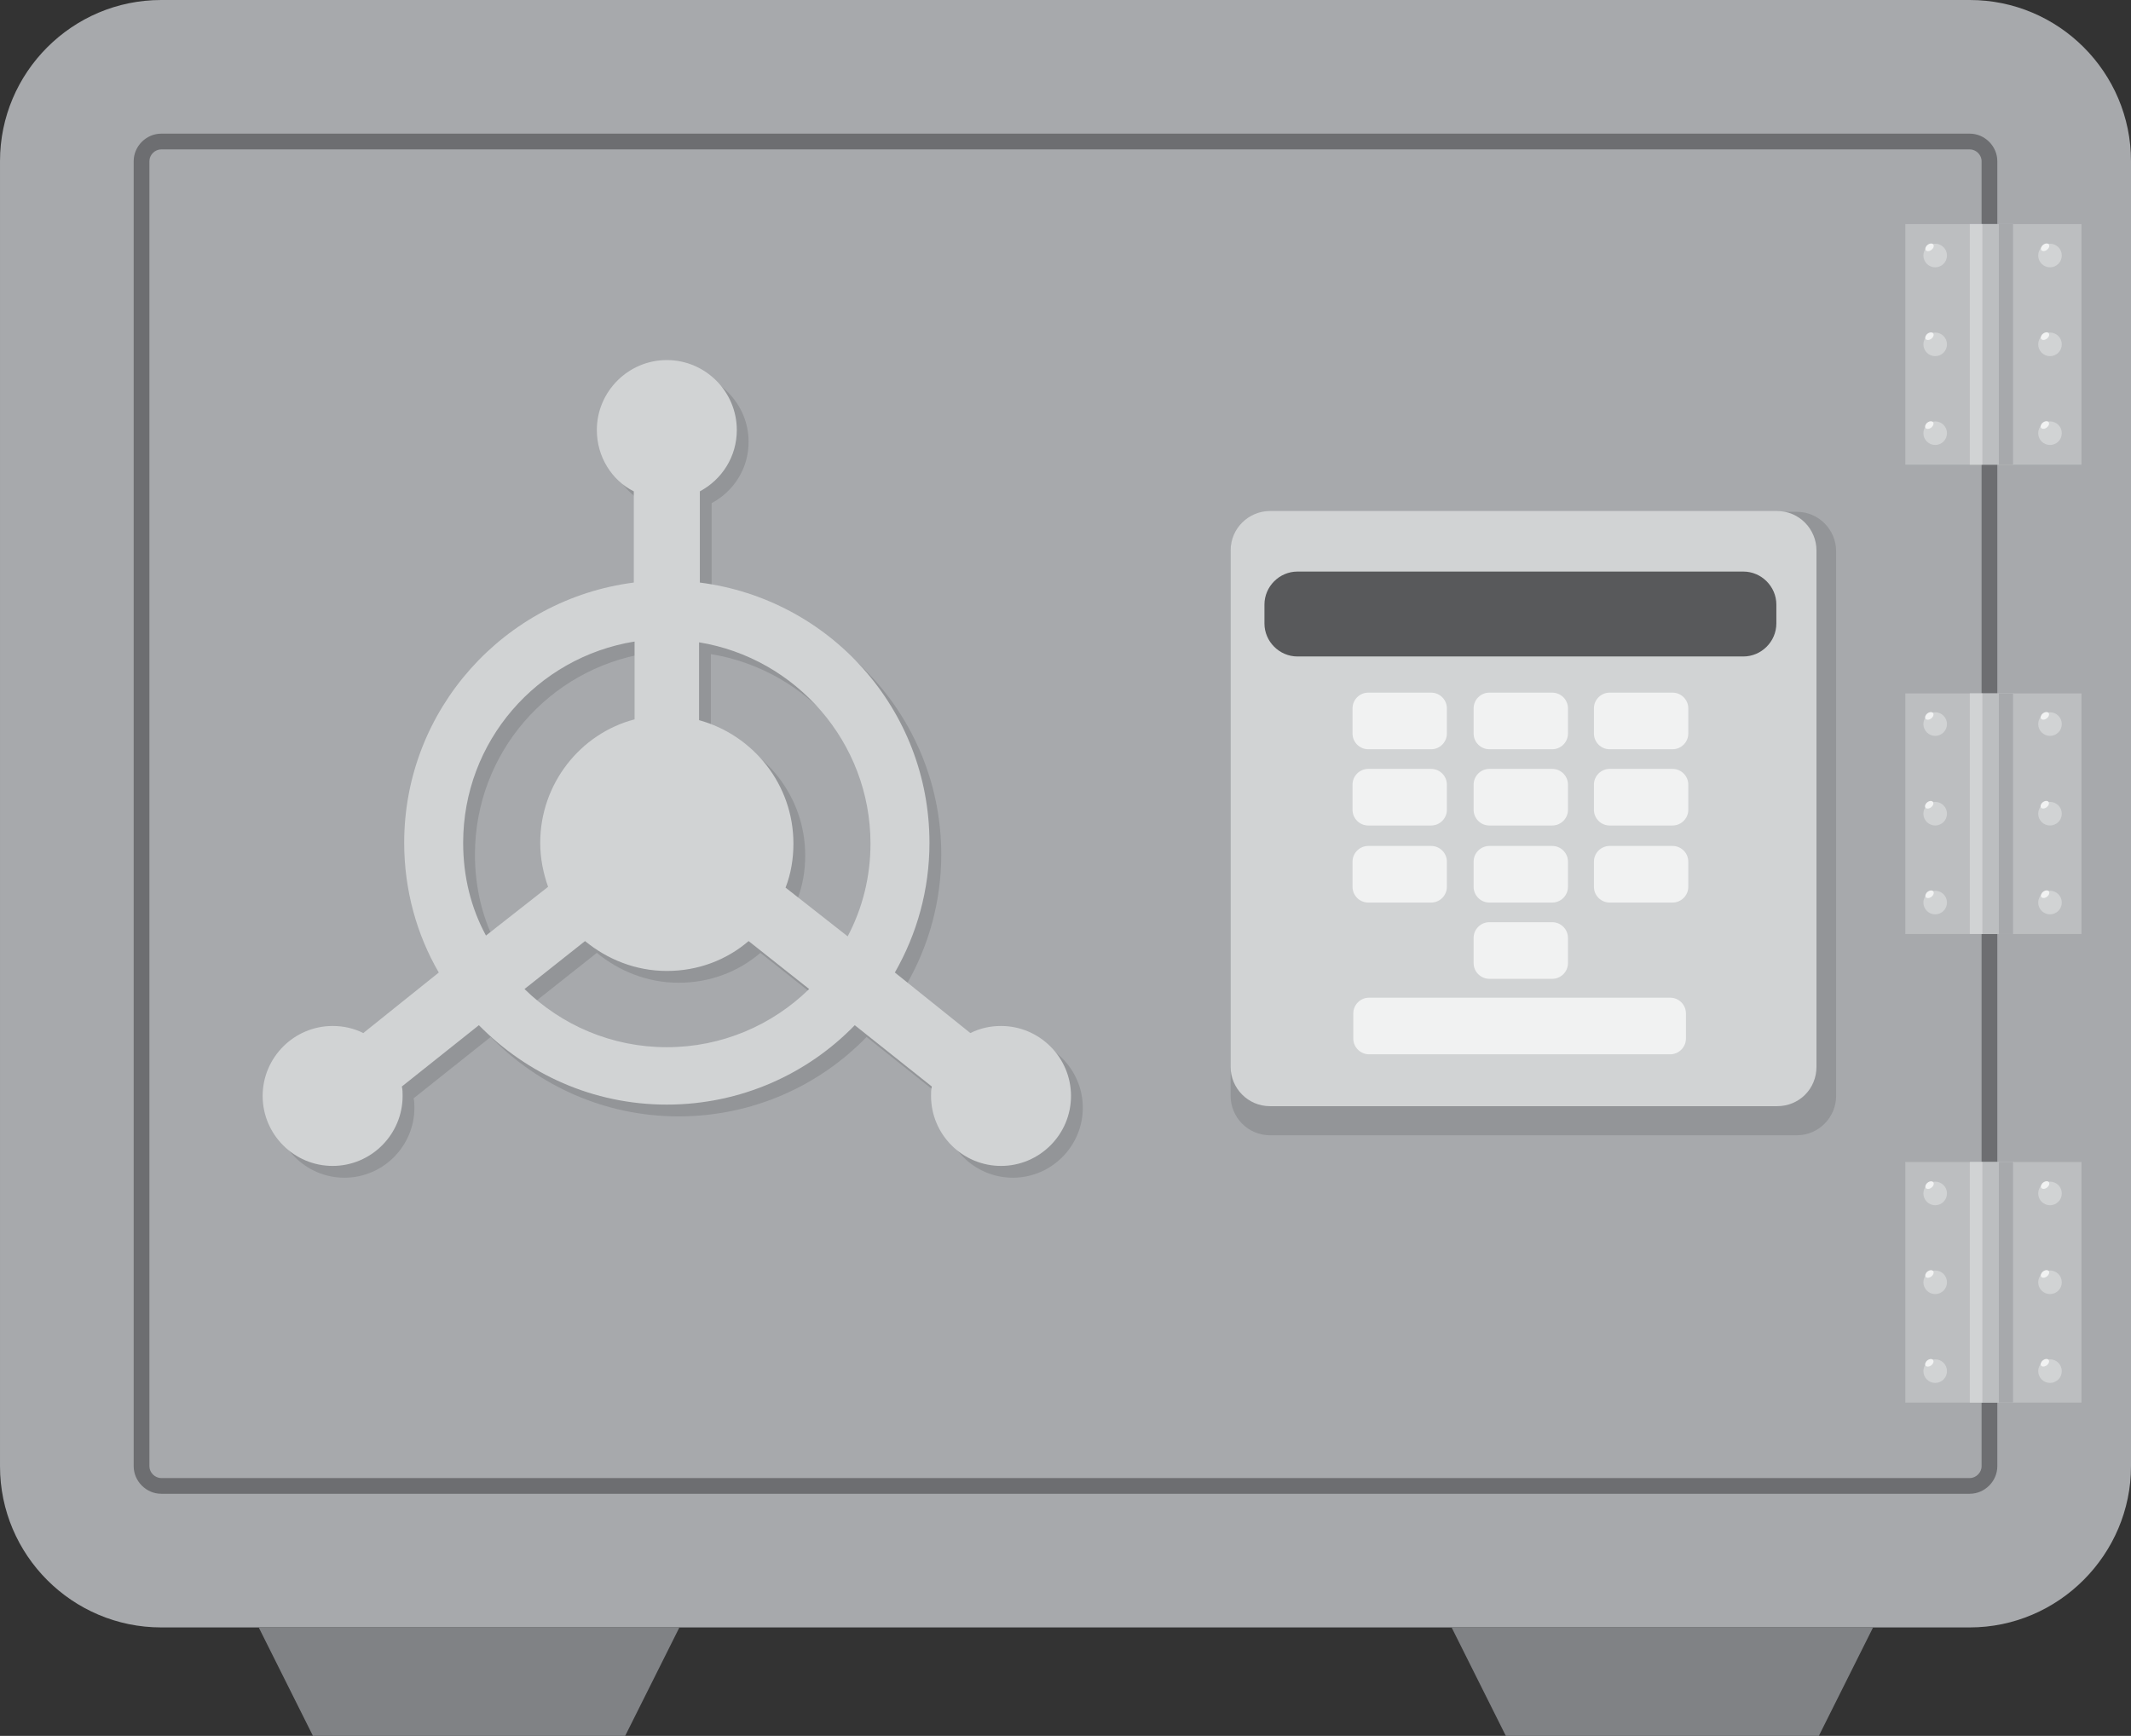 <?xml version="1.0" encoding="UTF-8" standalone="no"?>
<!-- Generator: Adobe Illustrator 18.0.0, SVG Export Plug-In . SVG Version: 6.00 Build 0)  -->

<svg
   version="1.1"
   id="svg"
   viewBox="0 0 271 220.8"
   sodipodi:docname="svg.svg"
   inkscape:version="1.2.1 (9c6d41e410, 2022-07-14)"
   xmlns:inkscape="http://www.inkscape.org/namespaces/inkscape"
   xmlns:sodipodi="http://sodipodi.sourceforge.net/DTD/sodipodi-0.dtd"
   xmlns="http://www.w3.org/2000/svg"
   xmlns:svg="http://www.w3.org/2000/svg">
  <rect x="0" y="0" width="271" height="220.8" fill="#333333" stroke="none"/>
  <defs
     id="defs1115" />
  <sodipodi:namedview
     id="namedview1113"
     pagecolor="#505050"
     bordercolor="#ffffff"
     borderopacity="1"
     inkscape:showpageshadow="0"
     inkscape:pageopacity="0"
     inkscape:pagecheckerboard="1"
     inkscape:deskcolor="#505050"
     showgrid="false"
     inkscape:zoom="0.68113143"
     inkscape:cx="-682.68763"
     inkscape:cy="-41.108072"
     inkscape:window-width="3440"
     inkscape:window-height="1328"
     inkscape:window-x="0"
     inkscape:window-y="34"
     inkscape:window-maximized="1"
     inkscape:current-layer="safe" />
  <g
     id="safe"
     transform="translate(-981.8,-603.7)">
    <g
       id="body">
      <path
         fill="#a7a9ac"
         d="m 1232.3,810.7 h -230 c -11.3,0 -20.5,-9.2 -20.5,-20.5 v -166 c 0,-11.3 9.2,-20.5 20.5,-20.5 h 230 c 11.3,0 20.5,9.2 20.5,20.5 v 166 c 0,11.2 -9.2,20.5 -20.5,20.5 z"
         id="path898" />
      <g
         id="g902">
			<path
   fill="#6d6e71"
   d="m 1232.3,793.7 h -230 c -1.9,0 -3.5,-1.6 -3.5,-3.5 v -166 c 0,-1.9 1.6,-3.5 3.5,-3.5 h 230 c 1.9,0 3.5,1.6 3.5,3.5 v 166 c 0,1.9 -1.6,3.5 -3.5,3.5 z m -230,-171 c -0.8,0 -1.5,0.7 -1.5,1.5 v 166 c 0,0.8 0.7,1.5 1.5,1.5 h 230 c 0.8,0 1.5,-0.7 1.5,-1.5 v -166 c 0,-0.8 -0.7,-1.5 -1.5,-1.5 z"
   id="path900" />

		</g>
      <path
         fill="#939598"
         d="m 1110.6,735.7 c -1.4,0 -2.7,0.3 -3.9,0.9 l -9.6,-7.7 c 2.8,-4.9 4.4,-10.5 4.4,-16.5 0,-17 -12.7,-31 -29.2,-33.1 v -11.6 c 2.8,-1.5 4.7,-4.4 4.7,-7.8 0,-4.9 -4,-8.9 -8.9,-8.9 -4.9,0 -8.9,4 -8.9,8.9 0,3.4 1.9,6.4 4.7,7.8 v 11.6 c -16.4,2.1 -29.2,16.1 -29.2,33.1 0,6 1.6,11.7 4.4,16.5 l -9.6,7.7 c -1.2,-0.6 -2.5,-0.9 -3.9,-0.9 -4.9,0 -8.9,4 -8.9,8.9 0,4.9 4,8.9 8.9,8.9 4.9,0 8.9,-4 8.9,-8.9 0,-0.4 0,-0.8 -0.1,-1.2 l 9.8,-7.8 c 6.1,6.2 14.5,10.1 23.9,10.1 9.4,0 17.9,-3.9 23.9,-10.1 l 9.8,7.8 c -0.1,0.4 -0.1,0.8 -0.1,1.2 0,4.9 4,8.9 8.9,8.9 4.9,0 8.9,-4 8.9,-8.9 0,-4.9 -4,-8.9 -8.9,-8.9 z m -68.4,-23.3 c 0,-12.9 9.4,-23.6 21.8,-25.6 v 9.9 c -6.9,1.8 -12,8.2 -12,15.7 0,2 0.4,3.9 1,5.6 l -7.9,6.2 c -1.9,-3.5 -2.9,-7.5 -2.9,-11.8 z m 25.9,26 c -7,0 -13.4,-2.8 -18.1,-7.4 l 7.7,-6.1 c 2.8,2.3 6.4,3.8 10.4,3.8 4,0 7.6,-1.4 10.4,-3.8 l 7.7,6.1 c -4.7,4.6 -11.1,7.4 -18.1,7.4 z m 23,-14.1 -7.9,-6.2 c 0.7,-1.8 1,-3.7 1,-5.6 0,-7.5 -5.1,-13.8 -12,-15.7 v -9.9 c 12.3,2 21.8,12.7 21.8,25.6 0,4.2 -1,8.2 -2.9,11.8 z"
         id="path904" />
      <path
         fill="#d1d3d4"
         d="m 1109.1,734.2 c -1.4,0 -2.7,0.3 -3.9,0.9 l -9.6,-7.7 c 2.8,-4.9 4.4,-10.5 4.4,-16.5 0,-17 -12.7,-31 -29.2,-33.1 v -11.6 c 2.8,-1.5 4.7,-4.4 4.7,-7.8 0,-4.9 -4,-8.9 -8.9,-8.9 -4.9,0 -8.9,4 -8.9,8.9 0,3.4 1.9,6.4 4.7,7.8 v 11.6 c -16.4,2.1 -29.2,16.1 -29.2,33.1 0,6 1.6,11.7 4.4,16.5 l -9.6,7.7 c -1.2,-0.6 -2.5,-0.9 -3.9,-0.9 -4.9,0 -8.9,4 -8.9,8.9 0,4.9 4,8.9 8.9,8.9 4.9,0 8.9,-4 8.9,-8.9 0,-0.4 0,-0.8 -0.1,-1.2 l 9.8,-7.8 c 6.1,6.2 14.5,10.1 23.9,10.1 9.4,0 17.9,-3.9 23.9,-10.1 l 9.8,7.8 c -0.1,0.4 -0.1,0.8 -0.1,1.2 0,4.9 4,8.9 8.9,8.9 4.9,0 8.9,-4 8.9,-8.9 0,-4.9 -4,-8.9 -8.9,-8.9 z m -68.4,-23.3 c 0,-12.9 9.4,-23.6 21.8,-25.6 v 9.9 c -6.9,1.8 -12,8.2 -12,15.7 0,2 0.4,3.9 1,5.6 l -7.9,6.2 c -1.9,-3.5 -2.9,-7.5 -2.9,-11.8 z m 25.9,26 c -7,0 -13.4,-2.8 -18.1,-7.4 l 7.7,-6.1 c 2.8,2.3 6.4,3.8 10.4,3.8 4,0 7.6,-1.4 10.4,-3.8 l 7.7,6.1 c -4.7,4.6 -11.1,7.4 -18.1,7.4 z m 23,-14.1 -7.9,-6.2 c 0.7,-1.8 1,-3.7 1,-5.6 0,-7.5 -5.1,-13.8 -12,-15.7 v -9.9 c 12.3,2 21.8,12.7 21.8,25.6 0,4.2 -1,8.2 -2.9,11.8 z"
         id="path906" />
      <path
         fill="#939598"
         d="m 1210.3,748.1 h -67 c -2.8,0 -5,-2.3 -5,-5 v -69.3 c 0,-2.8 2.3,-5 5,-5 h 67 c 2.8,0 5,2.3 5,5 v 69.3 c 0,2.7 -2.2,5 -5,5 z"
         id="path908" />
      <path
         fill="#d1d3d4"
         d="m 1207.8,744.4 h -64.5 c -2.8,0 -5,-2.3 -5,-5 v -65.7 c 0,-2.8 2.3,-5 5,-5 h 64.5 c 2.8,0 5,2.3 5,5 v 65.7 c 0,2.8 -2.2,5 -5,5 z"
         id="path910" />
      <path
         fill="#58595b"
         d="m 1203.5,687.2 h -56.7 c -2.3,0 -4.2,-1.9 -4.2,-4.2 v -2.4 c 0,-2.3 1.9,-4.2 4.2,-4.2 h 56.7 c 2.3,0 4.2,1.9 4.2,4.2 v 2.4 c 0,2.3 -1.9,4.2 -4.2,4.2 z"
         id="path912" />
      <g
         id="g920">
			<path
   fill="#f1f2f2"
   d="m 1163.8,699 h -8 c -1.1,0 -2,-0.9 -2,-2 v -3.2 c 0,-1.1 0.9,-2 2,-2 h 8 c 1.1,0 2,0.9 2,2 v 3.2 c 0,1.1 -0.9,2 -2,2 z"
   id="path914" />

			<path
   fill="#f1f2f2"
   d="m 1179.2,699 h -8 c -1.1,0 -2,-0.9 -2,-2 v -3.2 c 0,-1.1 0.9,-2 2,-2 h 8 c 1.1,0 2,0.9 2,2 v 3.2 c 0,1.1 -0.9,2 -2,2 z"
   id="path916" />

			<path
   fill="#f1f2f2"
   d="m 1194.5,699 h -8 c -1.1,0 -2,-0.9 -2,-2 v -3.2 c 0,-1.1 0.9,-2 2,-2 h 8 c 1.1,0 2,0.9 2,2 v 3.2 c 0,1.1 -0.9,2 -2,2 z"
   id="path918" />

		</g>
      <g
         id="g928">
			<path
   fill="#f1f2f2"
   d="m 1163.8,708.7 h -8 c -1.1,0 -2,-0.9 -2,-2 v -3.2 c 0,-1.1 0.9,-2 2,-2 h 8 c 1.1,0 2,0.9 2,2 v 3.2 c 0,1.1 -0.9,2 -2,2 z"
   id="path922" />

			<path
   fill="#f1f2f2"
   d="m 1179.2,708.7 h -8 c -1.1,0 -2,-0.9 -2,-2 v -3.2 c 0,-1.1 0.9,-2 2,-2 h 8 c 1.1,0 2,0.9 2,2 v 3.2 c 0,1.1 -0.9,2 -2,2 z"
   id="path924" />

			<path
   fill="#f1f2f2"
   d="m 1194.5,708.7 h -8 c -1.1,0 -2,-0.9 -2,-2 v -3.2 c 0,-1.1 0.9,-2 2,-2 h 8 c 1.1,0 2,0.9 2,2 v 3.2 c 0,1.1 -0.9,2 -2,2 z"
   id="path926" />

		</g>
      <g
         id="g936">
			<path
   fill="#f1f2f2"
   d="m 1163.8,718.5 h -8 c -1.1,0 -2,-0.9 -2,-2 v -3.2 c 0,-1.1 0.9,-2 2,-2 h 8 c 1.1,0 2,0.9 2,2 v 3.2 c 0,1.1 -0.9,2 -2,2 z"
   id="path930" />

			<path
   fill="#f1f2f2"
   d="m 1179.2,718.5 h -8 c -1.1,0 -2,-0.9 -2,-2 v -3.2 c 0,-1.1 0.9,-2 2,-2 h 8 c 1.1,0 2,0.9 2,2 v 3.2 c 0,1.1 -0.9,2 -2,2 z"
   id="path932" />

			<path
   fill="#f1f2f2"
   d="m 1194.5,718.5 h -8 c -1.1,0 -2,-0.9 -2,-2 v -3.2 c 0,-1.1 0.9,-2 2,-2 h 8 c 1.1,0 2,0.9 2,2 v 3.2 c 0,1.1 -0.9,2 -2,2 z"
   id="path934" />

		</g>
      <g
         id="g940">
			<path
   fill="#f1f2f2"
   d="m 1179.2,728.2 h -8 c -1.1,0 -2,-0.9 -2,-2 V 723 c 0,-1.1 0.9,-2 2,-2 h 8 c 1.1,0 2,0.9 2,2 v 3.2 c 0,1.1 -0.9,2 -2,2 z"
   id="path938" />

		</g>
      <path
         fill="#f1f2f2"
         d="m 1194.2,737.8 h -38.3 c -1.1,0 -2,-0.9 -2,-2 v -3.2 c 0,-1.1 0.9,-2 2,-2 h 38.3 c 1.1,0 2,0.9 2,2 v 3.2 c 0,1.1 -0.9,2 -2,2 z"
         id="path942" />
      <g
         id="g1048">
			<g
   id="g994">
				<rect
   x="1224.1"
   y="632.2"
   fill="#bcbec0"
   width="22.4"
   height="30.6"
   id="rect944" />

				<g
   id="g952">
					<rect
   x="1232.3"
   y="632.2"
   fill="#bcbec0"
   width="5.6"
   height="30.6"
   id="rect946" />

					<rect
   x="1232.3"
   y="632.2"
   fill="#d1d3d4"
   width="1.6"
   height="30.6"
   id="rect948" />

					<rect
   x="1236"
   y="632.2"
   fill="#a7a9ac"
   width="1.8"
   height="30.6"
   id="rect950" />

				</g>

				<g
   id="g972">
					<g
   id="g958">
						<circle
   fill="#d1d3d4"
   cx="1227.9"
   cy="636.2"
   r="1.5"
   id="circle954" />

						
							<ellipse
   transform="matrix(0.79,-0.613,0.613,0.79,-131.947,885.45)"
   fill="#f1f2f2"
   cx="1227.3"
   cy="635.5"
   rx="0.6"
   ry="0.4"
   id="ellipse956" />

					</g>

					<g
   id="g964">
						<circle
   fill="#d1d3d4"
   cx="1227.9"
   cy="647.5"
   r="1.5"
   id="circle960" />

						
							<ellipse
   transform="matrix(0.79,-0.613,0.613,0.79,-138.888,887.826)"
   fill="#f1f2f2"
   cx="1227.3"
   cy="646.8"
   rx="0.6"
   ry="0.4"
   id="ellipse962" />

					</g>

					<g
   id="g970">
						<circle
   fill="#d1d3d4"
   cx="1227.9"
   cy="658.8"
   r="1.5"
   id="circle966" />

						
							<ellipse
   transform="matrix(0.79,-0.613,0.613,0.79,-145.83,890.203)"
   fill="#f1f2f2"
   cx="1227.3"
   cy="658.1"
   rx="0.6"
   ry="0.4"
   id="ellipse968" />

					</g>

				</g>

				<g
   id="g992">
					<g
   id="g978">
						<circle
   fill="#d1d3d4"
   cx="1242.5"
   cy="636.2"
   r="1.5"
   id="circle974" />

						
							<ellipse
   transform="matrix(0.79,-0.613,0.613,0.79,-128.865,894.453)"
   fill="#f1f2f2"
   cx="1242"
   cy="635.5"
   rx="0.6"
   ry="0.4"
   id="ellipse976" />

					</g>

					<g
   id="g984">
						<circle
   fill="#d1d3d4"
   cx="1242.5"
   cy="647.5"
   r="1.5"
   id="circle980" />

						
							<ellipse
   transform="matrix(0.79,-0.613,0.613,0.79,-135.806,896.829)"
   fill="#f1f2f2"
   cx="1242"
   cy="646.8"
   rx="0.6"
   ry="0.4"
   id="ellipse982" />

					</g>

					<g
   id="g990">
						<circle
   fill="#d1d3d4"
   cx="1242.5"
   cy="658.8"
   r="1.5"
   id="circle986" />

						
							<ellipse
   transform="matrix(0.79,-0.613,0.613,0.79,-142.748,899.205)"
   fill="#f1f2f2"
   cx="1242"
   cy="658.1"
   rx="0.6"
   ry="0.4"
   id="ellipse988" />

					</g>

				</g>

			</g>

			<g
   id="g1046">
				<rect
   x="1224.1"
   y="751.5"
   fill="#bcbec0"
   width="22.4"
   height="30.6"
   id="rect996" />

				<g
   id="g1004">
					<rect
   x="1232.3"
   y="751.5"
   fill="#bcbec0"
   width="5.6"
   height="30.6"
   id="rect998" />

					<rect
   x="1232.3"
   y="751.5"
   fill="#d1d3d4"
   width="1.6"
   height="30.6"
   id="rect1000" />

					<rect
   x="1236"
   y="751.5"
   fill="#a7a9ac"
   width="1.8"
   height="30.6"
   id="rect1002" />

				</g>

				<g
   id="g1024">
					<g
   id="g1010">
						<circle
   fill="#d1d3d4"
   cx="1227.9"
   cy="755.5"
   r="1.5"
   id="circle1006" />

						
							<ellipse
   transform="matrix(0.79,-0.613,0.613,0.79,-205.077,910.484)"
   fill="#f1f2f2"
   cx="1227.3"
   cy="754.8"
   rx="0.6"
   ry="0.4"
   id="ellipse1008" />

					</g>

					<g
   id="g1016">
						<circle
   fill="#d1d3d4"
   cx="1227.9"
   cy="766.8"
   r="1.5"
   id="circle1012" />

						
							<ellipse
   transform="matrix(0.79,-0.613,0.613,0.79,-212.018,912.86)"
   fill="#f1f2f2"
   cx="1227.3"
   cy="766.1"
   rx="0.6"
   ry="0.4"
   id="ellipse1014" />

					</g>

					<g
   id="g1022">
						<circle
   fill="#d1d3d4"
   cx="1227.9"
   cy="778.1"
   r="1.5"
   id="circle1018" />

						
							<ellipse
   transform="matrix(0.79,-0.613,0.613,0.79,-218.96,915.236)"
   fill="#f1f2f2"
   cx="1227.3"
   cy="777.4"
   rx="0.6"
   ry="0.4"
   id="ellipse1020" />

					</g>

				</g>

				<g
   id="g1044">
					<g
   id="g1030">
						<circle
   fill="#d1d3d4"
   cx="1242.5"
   cy="755.5"
   r="1.5"
   id="circle1026" />

						
							<ellipse
   transform="matrix(0.79,-0.613,0.613,0.79,-201.995,919.486)"
   fill="#f1f2f2"
   cx="1242"
   cy="754.8"
   rx="0.6"
   ry="0.4"
   id="ellipse1028" />

					</g>

					<g
   id="g1036">
						<circle
   fill="#d1d3d4"
   cx="1242.5"
   cy="766.8"
   r="1.5"
   id="circle1032" />

						
							<ellipse
   transform="matrix(0.79,-0.613,0.613,0.79,-208.937,921.863)"
   fill="#f1f2f2"
   cx="1242"
   cy="766.1"
   rx="0.6"
   ry="0.4"
   id="ellipse1034" />

					</g>

					<g
   id="g1042">
						<circle
   fill="#d1d3d4"
   cx="1242.5"
   cy="778.1"
   r="1.5"
   id="circle1038" />

						
							<ellipse
   transform="matrix(0.79,-0.613,0.613,0.79,-215.878,924.239)"
   fill="#f1f2f2"
   cx="1242"
   cy="777.4"
   rx="0.6"
   ry="0.4"
   id="ellipse1040" />

					</g>

				</g>

			</g>

		</g>
      <g
         id="g1100">
			<rect
   x="1224.1"
   y="691.9"
   fill="#bcbec0"
   width="22.4"
   height="30.6"
   id="rect1050" />

			<g
   id="g1058">
				<rect
   x="1232.3"
   y="691.9"
   fill="#bcbec0"
   width="5.6"
   height="30.6"
   id="rect1052" />

				<rect
   x="1232.3"
   y="691.9"
   fill="#d1d3d4"
   width="1.6"
   height="30.6"
   id="rect1054" />

				<rect
   x="1236"
   y="691.9"
   fill="#a7a9ac"
   width="1.8"
   height="30.6"
   id="rect1056" />

			</g>

			<g
   id="g1078">
				<g
   id="g1064">
					<circle
   fill="#d1d3d4"
   cx="1227.9"
   cy="695.8"
   r="1.5"
   id="circle1060" />

					
						<ellipse
   transform="matrix(0.79,-0.613,0.613,0.79,-168.512,897.967)"
   fill="#f1f2f2"
   cx="1227.3"
   cy="695.1"
   rx="0.6"
   ry="0.4"
   id="ellipse1062" />

				</g>

				<g
   id="g1070">
					<circle
   fill="#d1d3d4"
   cx="1227.9"
   cy="707.2"
   r="1.5"
   id="circle1066" />

					
						<ellipse
   transform="matrix(0.79,-0.613,0.613,0.79,-175.453,900.343)"
   fill="#f1f2f2"
   cx="1227.3"
   cy="706.4"
   rx="0.6"
   ry="0.4"
   id="ellipse1068" />

				</g>

				<g
   id="g1076">
					<circle
   fill="#d1d3d4"
   cx="1227.9"
   cy="718.5"
   r="1.5"
   id="circle1072" />

					
						<ellipse
   transform="matrix(0.79,-0.613,0.613,0.79,-182.395,902.72)"
   fill="#f1f2f2"
   cx="1227.3"
   cy="717.8"
   rx="0.6"
   ry="0.4"
   id="ellipse1074" />

				</g>

			</g>

			<g
   id="g1098">
				<g
   id="g1084">
					<circle
   fill="#d1d3d4"
   cx="1242.5"
   cy="695.8"
   r="1.5"
   id="circle1080" />

					
						<ellipse
   transform="matrix(0.79,-0.613,0.613,0.79,-165.43,906.97)"
   fill="#f1f2f2"
   cx="1242"
   cy="695.1"
   rx="0.6"
   ry="0.4"
   id="ellipse1082" />

				</g>

				<g
   id="g1090">
					<circle
   fill="#d1d3d4"
   cx="1242.5"
   cy="707.2"
   r="1.5"
   id="circle1086" />

					
						<ellipse
   transform="matrix(0.79,-0.613,0.613,0.79,-172.372,909.346)"
   fill="#f1f2f2"
   cx="1242"
   cy="706.4"
   rx="0.6"
   ry="0.4"
   id="ellipse1088" />

				</g>

				<g
   id="g1096">
					<circle
   fill="#d1d3d4"
   cx="1242.5"
   cy="718.5"
   r="1.5"
   id="circle1092" />

					
						<ellipse
   transform="matrix(0.79,-0.613,0.613,0.79,-179.313,911.722)"
   fill="#f1f2f2"
   cx="1242"
   cy="717.8"
   rx="0.6"
   ry="0.4"
   id="ellipse1094" />

				</g>

			</g>

		</g>
    </g>
    <g
       id="feet">
		<polygon
   fill="#808285"
   points="1041.5,824.5 1061.3,824.5 1068.2,810.7 1041.5,810.7 1014.7,810.7 1021.6,824.5 "
   id="polygon1104" />

		<polygon
   fill="#808285"
   points="1193.2,824.5 1213.1,824.5 1220,810.7 1193.2,810.7 1166.4,810.7 1173.3,824.5 "
   id="polygon1106" />

	</g>
  </g>
</svg>
